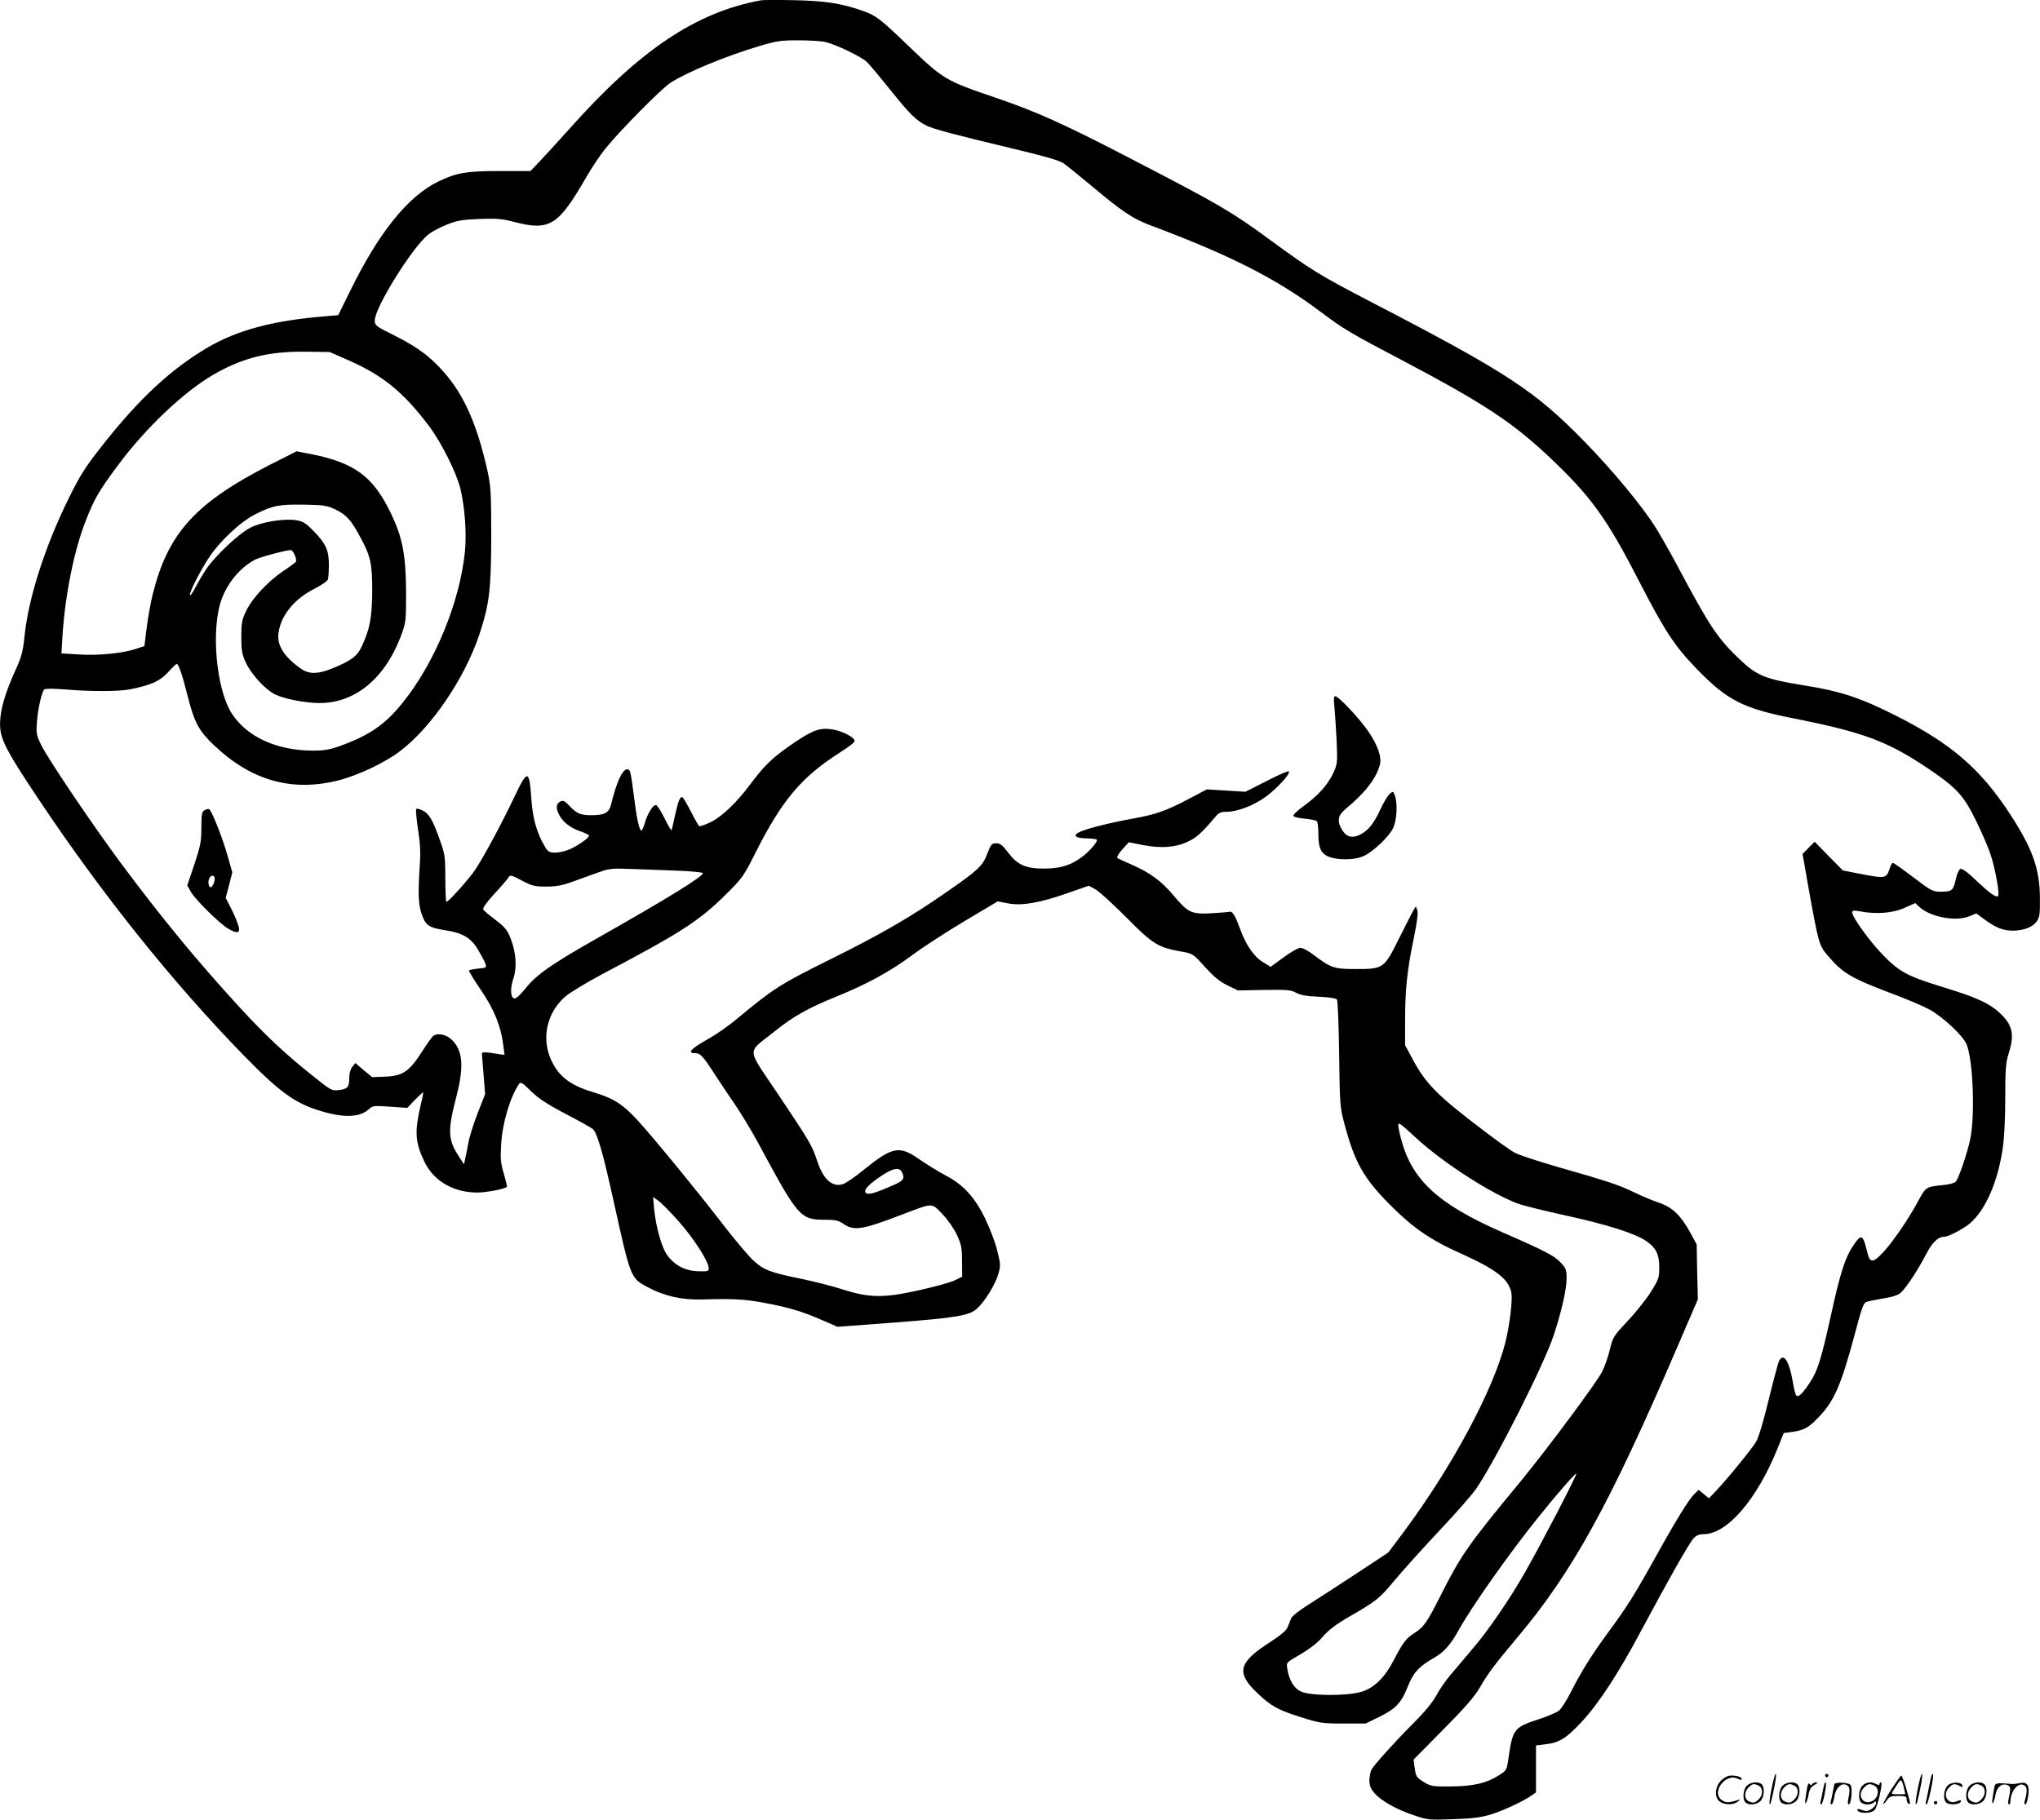 <svg version="1.0" xmlns="http://www.w3.org/2000/svg"
  viewBox="0 0 1199.879 1070.564"
 preserveAspectRatio="xMidYMid meet">
<g transform="translate(-0.563,1071.619) scale(0.1,-0.1)"
fill="#000000" stroke="none">
<path d="M4480 10714 c-382 -70 -714 -293 -1128 -759 -64 -71 -141 -156 -171
-187 l-55 -58 -179 0 c-199 0 -256 -10 -364 -62 -178 -87 -349 -299 -516 -640
l-72 -146 -80 -7 c-299 -24 -515 -81 -689 -184 -214 -126 -401 -300 -611 -566
-110 -139 -136 -181 -205 -320 -140 -285 -236 -583 -260 -810 -10 -95 -17
-123 -55 -205 -59 -131 -89 -232 -89 -311 -1 -88 31 -152 226 -444 372 -558
788 -1078 1208 -1509 223 -228 312 -290 486 -336 120 -31 202 -24 250 21 21
20 29 21 124 14 l101 -7 44 46 c25 25 47 46 49 46 2 0 -2 -28 -11 -62 -40
-170 -37 -228 18 -345 55 -115 171 -183 312 -183 54 0 161 21 174 33 2 3 -6
37 -18 77 -18 61 -21 88 -16 169 7 129 52 280 106 361 9 12 21 5 68 -42 45
-44 93 -76 203 -134 80 -41 153 -83 163 -91 26 -24 60 -143 122 -425 101 -455
99 -451 202 -506 99 -52 201 -75 323 -71 182 5 243 2 361 -20 145 -27 228 -52
341 -102 l90 -39 332 25 c366 28 445 41 489 83 46 42 106 140 124 201 15 52
14 59 -6 140 -11 47 -44 132 -72 190 -61 125 -128 198 -234 253 -38 20 -106
62 -150 92 -119 84 -158 77 -325 -57 -52 -43 -109 -82 -126 -87 -63 -21 -116
27 -152 136 -29 90 -45 116 -227 388 -193 288 -189 241 -26 372 113 91 196
138 371 209 175 71 314 147 440 241 63 47 202 137 309 201 l195 116 62 -12
c81 -15 185 3 350 61 l123 43 38 -20 c21 -11 103 -86 183 -166 158 -160 187
-177 328 -202 62 -11 66 -13 134 -89 52 -57 86 -86 133 -109 l62 -30 154 3
c137 2 158 0 189 -17 26 -14 61 -20 132 -23 55 -2 102 -9 107 -16 5 -6 11
-149 13 -321 4 -300 5 -313 32 -414 60 -225 112 -316 266 -472 138 -138 237
-207 421 -289 206 -93 279 -150 294 -230 8 -44 -10 -191 -36 -295 -72 -281
-315 -733 -598 -1113 l-90 -120 -188 -124 c-103 -68 -230 -150 -282 -183 -51
-32 -97 -68 -101 -80 -5 -11 -13 -33 -20 -50 -8 -22 -39 -48 -116 -98 -175
-114 -188 -174 -62 -293 80 -76 122 -99 253 -140 113 -36 128 -38 251 -38
l132 0 86 42 c92 46 124 81 160 171 33 85 66 122 157 174 58 33 97 77 145 164
77 139 298 452 468 663 109 136 218 261 223 256 6 -5 -212 -424 -302 -581 -90
-158 -216 -342 -307 -448 -45 -54 -105 -124 -131 -155 -27 -31 -65 -86 -84
-122 -23 -42 -71 -99 -132 -160 -106 -106 -229 -242 -248 -274 -7 -12 -12 -40
-13 -63 0 -33 7 -50 31 -78 40 -45 131 -96 234 -130 76 -26 87 -27 225 -22
106 3 164 10 218 26 74 22 193 77 245 113 l27 19 0 138 0 138 56 7 c80 9 121
34 208 127 102 108 220 288 356 544 160 299 281 513 307 541 16 17 33 24 60
24 138 1 313 205 434 505 l36 90 52 7 c69 10 97 26 157 90 88 93 128 185 204
467 44 165 54 196 70 206 6 4 50 13 97 21 63 10 93 20 110 36 32 30 101 135
148 226 36 69 70 102 107 102 25 0 115 48 153 81 90 79 161 242 190 438 9 59
15 174 15 296 0 171 3 209 20 263 36 114 23 169 -54 240 -61 56 -135 90 -321
147 -218 67 -263 90 -360 188 -78 79 -185 226 -185 255 0 12 9 13 48 6 95 -18
192 -10 260 21 l63 28 22 -21 c64 -60 210 -89 292 -58 l45 18 49 -36 c66 -49
111 -66 168 -65 64 1 113 20 137 53 18 24 21 42 20 139 -1 172 -44 292 -178
497 -173 264 -345 412 -666 574 -211 107 -329 146 -550 181 -219 35 -271 56
-369 149 -133 126 -180 197 -371 556 -45 85 -106 191 -134 235 -83 127 -247
325 -405 487 -294 303 -456 410 -1256 825 -315 164 -355 189 -605 372 -221
162 -295 205 -787 460 -413 215 -575 288 -820 372 -296 100 -310 109 -512 303
-166 160 -192 180 -267 207 -131 46 -223 60 -404 64 -96 2 -186 2 -200 -1z
m380 -245 c62 -14 209 -85 244 -117 16 -15 79 -91 141 -168 110 -138 149 -176
210 -207 41 -20 168 -54 495 -132 193 -46 285 -72 310 -89 19 -13 98 -77 175
-141 169 -142 234 -185 328 -221 476 -178 749 -316 1011 -513 133 -100 173
-124 476 -283 488 -258 649 -364 875 -577 237 -224 333 -357 519 -720 154
-299 212 -387 345 -524 177 -182 270 -229 569 -288 404 -80 547 -133 779 -288
174 -116 218 -163 291 -313 33 -67 73 -159 87 -203 27 -83 53 -230 43 -240
-11 -12 -51 17 -130 92 -49 47 -82 71 -92 67 -8 -3 -20 -29 -26 -57 -15 -69
-23 -77 -86 -77 -51 0 -57 3 -165 85 -62 47 -116 85 -120 85 -4 0 -13 -15 -19
-34 -19 -58 -25 -59 -157 -34 l-118 23 -83 84 -83 85 -36 -36 -35 -36 31 -178
c63 -351 65 -358 116 -419 93 -108 135 -133 409 -236 70 -27 155 -63 188 -81
79 -42 201 -156 221 -207 38 -94 50 -418 21 -557 -16 -78 -67 -229 -85 -250
-6 -7 -36 -16 -67 -19 -111 -12 -107 -10 -153 -93 -96 -177 -231 -352 -270
-352 -13 0 -21 11 -29 43 -27 113 -36 117 -84 45 -47 -69 -77 -161 -130 -405
-59 -265 -78 -328 -124 -399 -44 -67 -69 -91 -81 -78 -5 5 -14 40 -20 77 -21
125 -54 177 -81 127 -6 -11 -33 -113 -61 -227 -29 -122 -60 -225 -74 -248 -25
-43 -173 -224 -238 -292 l-40 -42 -30 25 -30 25 -24 -23 c-32 -30 -106 -149
-233 -378 -120 -216 -164 -286 -272 -433 -98 -133 -162 -235 -222 -354 -25
-50 -57 -100 -71 -111 -15 -12 -70 -35 -123 -52 -140 -46 -149 -57 -173 -222
-11 -77 -11 -77 -58 -107 -72 -46 -150 -64 -281 -65 -105 -1 -118 1 -155 23
-50 31 -51 33 -59 89 l-6 46 174 176 c126 127 184 194 214 245 50 87 90 140
217 291 328 389 546 784 946 1715 l121 281 -4 161 -3 162 -38 70 c-56 102
-107 150 -186 176 -36 12 -100 39 -141 59 -88 43 -158 67 -450 150 -118 34
-234 72 -256 85 -23 12 -104 70 -180 128 -276 209 -343 277 -422 426 l-42 78
0 144 c0 182 12 296 50 480 21 100 27 154 22 170 l-9 23 -14 -24 c-8 -13 -45
-87 -84 -164 -89 -179 -92 -181 -255 -181 -128 0 -146 6 -249 84 -30 23 -64
41 -77 41 -12 0 -56 -25 -98 -56 l-77 -56 -47 29 c-52 32 -99 101 -132 193
-28 77 -45 106 -61 102 -8 -2 -57 -6 -109 -9 -118 -6 -136 3 -223 106 -70 84
-139 134 -247 181 -41 18 -79 35 -83 39 -4 4 9 27 30 50 l38 42 85 -17 c106
-20 191 -14 264 21 49 23 81 52 158 143 21 26 33 32 67 32 64 0 161 37 232 89
69 51 147 137 135 149 -4 4 -63 -22 -131 -57 l-124 -63 -113 7 -114 7 -108
-57 c-133 -70 -191 -90 -327 -115 -123 -22 -259 -55 -307 -76 -50 -21 -36 -39
32 -40 31 -1 59 -4 62 -7 10 -10 -40 -68 -87 -103 -67 -49 -122 -66 -214 -68
-113 -1 -162 19 -218 92 -35 46 -48 57 -72 57 -26 0 -31 -6 -52 -60 -27 -73
-54 -98 -237 -225 -212 -148 -388 -250 -691 -400 -290 -144 -329 -169 -540
-344 -49 -42 -124 -94 -165 -117 -112 -63 -136 -89 -85 -89 30 0 48 -20 117
-128 29 -45 83 -125 120 -179 36 -54 97 -154 134 -223 235 -437 246 -450 394
-450 59 0 77 -4 108 -25 61 -42 110 -34 342 55 187 71 173 71 237 5 32 -33 67
-83 86 -122 27 -59 31 -78 31 -157 l1 -91 -45 -22 c-25 -12 -119 -38 -210 -58
-206 -46 -290 -45 -445 4 -55 18 -163 46 -240 62 -194 40 -227 53 -289 110
-29 27 -111 124 -181 215 -148 192 -385 482 -491 600 -92 102 -149 139 -268
174 -143 42 -215 101 -257 210 -47 123 -11 263 90 352 29 25 127 84 219 133
461 243 568 312 722 464 104 103 109 110 183 258 149 294 262 431 470 567 102
66 117 79 106 92 -22 27 -90 56 -144 61 -66 7 -113 -13 -238 -101 -102 -71
-149 -118 -226 -221 -79 -107 -167 -192 -234 -225 -33 -16 -64 -27 -69 -24 -4
3 -26 41 -48 84 -22 43 -44 81 -49 85 -15 9 -27 -22 -46 -110 -9 -44 -18 -81
-20 -83 -2 -3 -21 30 -42 72 -20 42 -43 76 -50 76 -18 0 -51 -55 -65 -107 -7
-24 -16 -43 -20 -43 -12 0 -27 68 -43 195 -20 154 -22 165 -40 165 -29 0 -63
-75 -95 -206 -12 -50 -38 -64 -116 -64 -65 0 -87 10 -131 57 -28 29 -36 32
-53 23 -24 -13 -26 -40 -5 -79 21 -41 67 -77 125 -96 27 -9 50 -21 50 -25 0
-13 -60 -56 -110 -79 -25 -11 -64 -21 -87 -21 -36 0 -44 4 -61 33 -48 79 -73
166 -81 281 -12 177 -22 178 -100 14 -70 -149 -179 -351 -229 -427 -36 -54
-158 -191 -171 -191 -3 0 -6 62 -6 137 0 124 -3 146 -28 215 -44 126 -65 164
-102 184 -19 10 -37 15 -41 11 -4 -4 1 -57 10 -118 13 -82 16 -136 11 -208
-11 -167 -9 -233 9 -287 23 -71 42 -85 136 -100 112 -17 160 -47 204 -127 54
-97 54 -94 -4 -99 -28 -3 -53 -8 -56 -11 -3 -2 28 -54 70 -115 79 -116 119
-216 132 -327 l7 -55 -29 4 c-85 14 -104 14 -104 3 0 -7 5 -63 10 -125 l9
-113 -44 -112 c-24 -62 -49 -141 -55 -177 -7 -36 -15 -78 -19 -94 l-6 -30 -34
52 c-61 95 -63 149 -10 351 44 172 37 265 -26 328 -33 33 -83 44 -111 25 -6
-4 -36 -46 -67 -94 -74 -116 -113 -142 -216 -146 l-76 -3 -50 41 -49 42 -18
-22 c-11 -13 -18 -39 -18 -64 0 -56 -10 -67 -61 -73 -43 -5 -47 -2 -158 87
-165 132 -274 235 -426 400 -248 270 -458 525 -699 849 -161 217 -422 603
-467 692 -29 59 -31 68 -26 139 6 78 28 175 43 190 6 6 57 5 124 0 153 -13
317 -12 382 1 123 25 175 48 222 100 24 27 47 49 51 49 11 0 33 -64 65 -191
39 -154 65 -202 154 -287 220 -209 459 -276 732 -207 117 30 274 104 364 173
183 139 378 426 464 682 60 182 70 261 71 575 0 268 -2 298 -23 395 -66 293
-149 470 -289 613 -72 74 -139 120 -270 186 -97 48 -103 53 -103 82 0 75 218
426 313 504 20 17 69 43 109 59 62 25 90 30 194 34 100 4 134 1 202 -17 212
-55 261 -24 429 268 31 53 79 125 108 161 85 106 331 355 384 389 99 64 327
158 526 217 96 29 124 33 225 33 63 0 135 -4 160 -10z m-2808 -1871 c206 -90
328 -190 479 -391 72 -97 161 -275 183 -368 26 -108 37 -265 26 -371 -31 -297
-177 -652 -366 -886 -103 -129 -195 -192 -372 -256 -56 -20 -92 -26 -153 -26
-216 0 -392 81 -481 220 -92 144 -123 500 -58 673 37 99 112 187 197 231 29
15 182 56 209 56 14 0 38 -55 30 -69 -4 -5 -37 -30 -75 -55 -88 -59 -181 -158
-217 -233 -25 -51 -29 -69 -29 -153 0 -82 4 -103 27 -153 33 -70 115 -159 173
-187 54 -26 178 -50 260 -50 209 0 383 143 478 392 30 82 31 86 31 258 -1 224
-21 327 -93 474 -103 211 -213 291 -468 341 l-83 16 -160 -81 c-435 -223 -597
-401 -686 -760 -13 -52 -29 -142 -36 -200 l-13 -105 -52 -17 c-79 -26 -224
-40 -337 -32 l-99 6 6 102 c16 244 68 504 138 681 50 128 77 174 190 326 163
219 386 430 560 531 172 100 328 138 544 135 l140 -2 107 -47z m-70 -881 c61
-30 89 -61 141 -158 63 -115 72 -158 72 -319 -1 -156 -14 -226 -62 -328 -27
-57 -60 -82 -174 -129 -81 -33 -135 -34 -180 -3 -98 67 -144 137 -136 206 11
103 88 202 206 263 43 22 82 48 85 57 3 8 6 47 6 86 0 87 -17 125 -90 200 -48
49 -62 57 -105 64 -70 10 -198 -10 -264 -43 -65 -31 -207 -164 -261 -243 -20
-30 -49 -79 -64 -108 -15 -30 -30 -51 -33 -48 -8 8 55 135 108 216 65 101 190
218 279 262 103 51 136 57 285 55 120 -2 135 -5 187 -30z m2001 -2123 c86 -3
157 -10 157 -15 0 -20 -209 -149 -615 -379 -269 -152 -364 -218 -425 -295 -33
-41 -59 -65 -69 -63 -23 4 -26 59 -5 120 21 65 15 152 -17 233 -20 51 -34 67
-89 109 -36 27 -68 54 -72 61 -5 8 19 42 66 93 41 44 78 87 83 97 9 15 16 13
77 -19 61 -32 75 -36 144 -36 61 0 95 7 162 31 47 17 114 42 150 54 57 21 77
23 180 19 63 -2 186 -7 273 -10z m4351 -1572 c161 -149 459 -340 611 -391 34
-11 155 -41 270 -66 238 -52 399 -103 465 -145 64 -41 85 -80 85 -160 0 -61
-3 -70 -49 -144 -27 -43 -88 -120 -136 -171 -84 -89 -88 -96 -105 -166 -9 -41
-30 -100 -45 -131 -31 -63 -321 -453 -481 -648 -307 -371 -350 -433 -467 -665
-86 -170 -101 -191 -162 -230 -44 -28 -63 -53 -116 -155 -53 -103 -115 -164
-190 -187 -85 -26 -303 -25 -358 2 -41 20 -68 66 -79 135 -6 35 -6 35 79 84
55 33 101 68 130 103 32 37 76 71 142 110 176 101 189 112 280 221 49 59 168
191 265 294 97 103 193 213 215 245 119 176 399 730 456 903 46 140 76 269 76
337 0 46 -4 58 -34 90 -36 40 -89 68 -341 178 -382 167 -536 309 -599 552 -9
33 -16 69 -16 78 0 21 6 17 104 -73z m-3024 -201 c19 -37 11 -51 -47 -76 -108
-48 -151 -61 -165 -47 -16 16 18 52 96 103 65 43 100 49 116 20z m-1311 -292
c87 -99 174 -233 175 -273 1 -19 -4 -21 -63 -19 -76 2 -140 36 -183 98 -32 45
-65 166 -75 269 l-6 70 32 -23 c18 -13 72 -68 120 -122z M7854 6563 c3 -32 9
-121 13 -199 6 -136 5 -143 -20 -197 -31 -68 -91 -134 -175 -194 -34 -25 -61
-50 -59 -57 2 -6 30 -13 63 -16 32 -3 65 -9 72 -13 8 -5 12 -34 12 -81 0 -86
19 -119 78 -136 57 -15 142 -12 187 9 56 25 150 114 174 164 23 48 28 146 11
193 -10 26 -11 26 -32 8 -11 -11 -35 -50 -53 -89 -38 -84 -73 -127 -121 -150
-46 -22 -79 -13 -104 28 -31 50 -26 85 17 121 117 97 181 179 204 260 13 44
-8 109 -61 190 -49 75 -180 216 -201 216 -8 0 -10 -16 -5 -57z M1208 5949
c-15 -8 -18 -25 -18 -102 0 -81 -5 -107 -41 -216 l-42 -124 19 -34 c25 -47
168 -188 221 -220 60 -35 77 -27 57 29 -8 24 -27 67 -43 97 l-28 55 20 75 19
75 -27 95 c-32 113 -96 273 -110 277 -5 2 -18 -1 -27 -7z m56 -426 c-12 -34
-28 -36 -32 -5 -4 29 17 57 32 42 6 -6 7 -19 0 -37z M10426 194 c-10 -47 -15
-88 -12 -91 5 -6 9 7 30 110 7 37 10 67 6 67 -4 0 -15 -39 -24 -86z M10740
270 c0 -5 5 -10 10 -10 6 0 10 5 10 10 0 6 -4 10 -10 10 -5 0 -10 -4 -10 -10z
M11286 194 c-10 -47 -15 -88 -12 -91 5 -6 9 7 30 110 7 37 10 67 6 67 -4 0
-15 -39 -24 -86z M11366 269 c-3 -8 -10 -41 -16 -74 -6 -33 -14 -68 -16 -77
-3 -10 -1 -18 3 -18 10 0 46 171 38 178 -2 3 -7 -1 -9 -9z M10129 241 c-38
-38 -41 -101 -7 -125 29 -20 79 -20 104 0 18 14 18 15 1 10 -53 -17 -69 -17
-92 -2 -69 45 21 166 94 126 12 -6 21 -7 21 -1 0 12 -25 21 -62 21 -19 0 -39
-10 -59 -29z M11130 189 c-28 -45 -49 -83 -47 -85 2 -3 12 7 21 21 14 21 24
25 66 25 43 0 50 -3 50 -19 0 -11 5 -23 10 -26 6 -3 10 -3 10 1 0 20 -44 164
-51 164 -4 0 -30 -37 -59 -81z m75 4 l7 -33 -42 0 c-42 0 -42 0 -28 23 8 12
21 32 29 44 15 25 22 18 34 -34z M10280 210 c-22 -22 -27 -79 -8 -98 19 -19
66 -14 88 8 22 22 27 79 8 98 -19 19 -66 14 -88 -8z m71 0 c25 -14 25 -54 -1
-80 -23 -23 -33 -24 -61 -10 -25 14 -25 54 1 80 23 23 33 24 61 10z M10490
210 c-22 -22 -27 -79 -8 -98 19 -19 66 -14 88 8 22 22 27 79 8 98 -19 19 -66
14 -88 -8z m71 0 c25 -14 25 -54 -1 -80 -23 -23 -33 -24 -61 -10 -25 14 -25
54 1 80 23 23 33 24 61 10z M10636 204 c-3 -16 -8 -47 -11 -69 -8 -51 10 -26
19 27 5 27 15 42 34 53 18 10 22 14 10 15 -9 0 -20 -5 -24 -11 -5 -8 -9 -8
-14 1 -5 8 -10 3 -14 -16z M10737 223 c-2 -4 -7 -26 -11 -48 -4 -22 -9 -48
-12 -57 -3 -10 -1 -18 4 -18 4 0 14 28 20 62 11 58 10 81 -1 61z M10795 220
c-1 -3 -5 -23 -9 -45 -4 -22 -9 -48 -12 -57 -3 -10 -1 -18 4 -18 5 0 13 20 17
45 7 53 44 87 74 68 17 -11 19 -28 8 -80 -4 -18 -3 -33 2 -33 16 0 24 99 11
115 -12 14 -87 18 -95 5z M10960 210 c-22 -22 -27 -79 -8 -98 7 -7 24 -12 38
-12 14 0 31 5 38 12 9 9 12 8 12 -5 0 -9 -12 -24 -26 -34 -21 -13 -32 -15 -55
-6 -16 6 -29 8 -29 3 0 -24 81 -27 102 -2 18 19 50 162 37 162 -5 0 -9 -5 -9
-10 0 -7 -6 -7 -19 0 -30 16 -59 12 -81 -10z m71 0 c29 -16 25 -65 -6 -86 -56
-37 -103 28 -55 76 23 23 33 24 61 10z M11461 211 c-23 -23 -28 -80 -9 -99 19
-19 88 -13 88 9 0 5 -11 4 -24 -2 -54 -25 -89 38 -46 81 23 23 33 24 62 9 16
-9 19 -8 16 3 -8 22 -64 22 -87 -1z M11590 210 c-22 -22 -27 -79 -8 -98 19
-19 66 -14 88 8 22 22 27 79 8 98 -19 19 -66 14 -88 -8z m71 0 c25 -14 25 -54
-1 -80 -23 -23 -33 -24 -61 -10 -25 14 -25 54 1 80 23 23 33 24 61 10z M11736
201 c-3 -14 -8 -44 -11 -66 -8 -51 10 -26 19 27 8 41 35 63 66 53 22 -7 24
-21 11 -77 -5 -22 -5 -38 0 -38 5 0 9 6 9 13 0 68 51 125 85 97 15 -13 15 -35
-1 -92 -3 -10 -1 -18 4 -18 6 0 13 23 17 50 9 63 -5 84 -49 76 -17 -4 -35 -6
-41 -6 -101 8 -104 7 -109 -19z M11380 110 c0 -5 5 -10 10 -10 6 0 10 5 10 10
0 6 -4 10 -10 10 -5 0 -10 -4 -10 -10z"/>
</g>
</svg>
